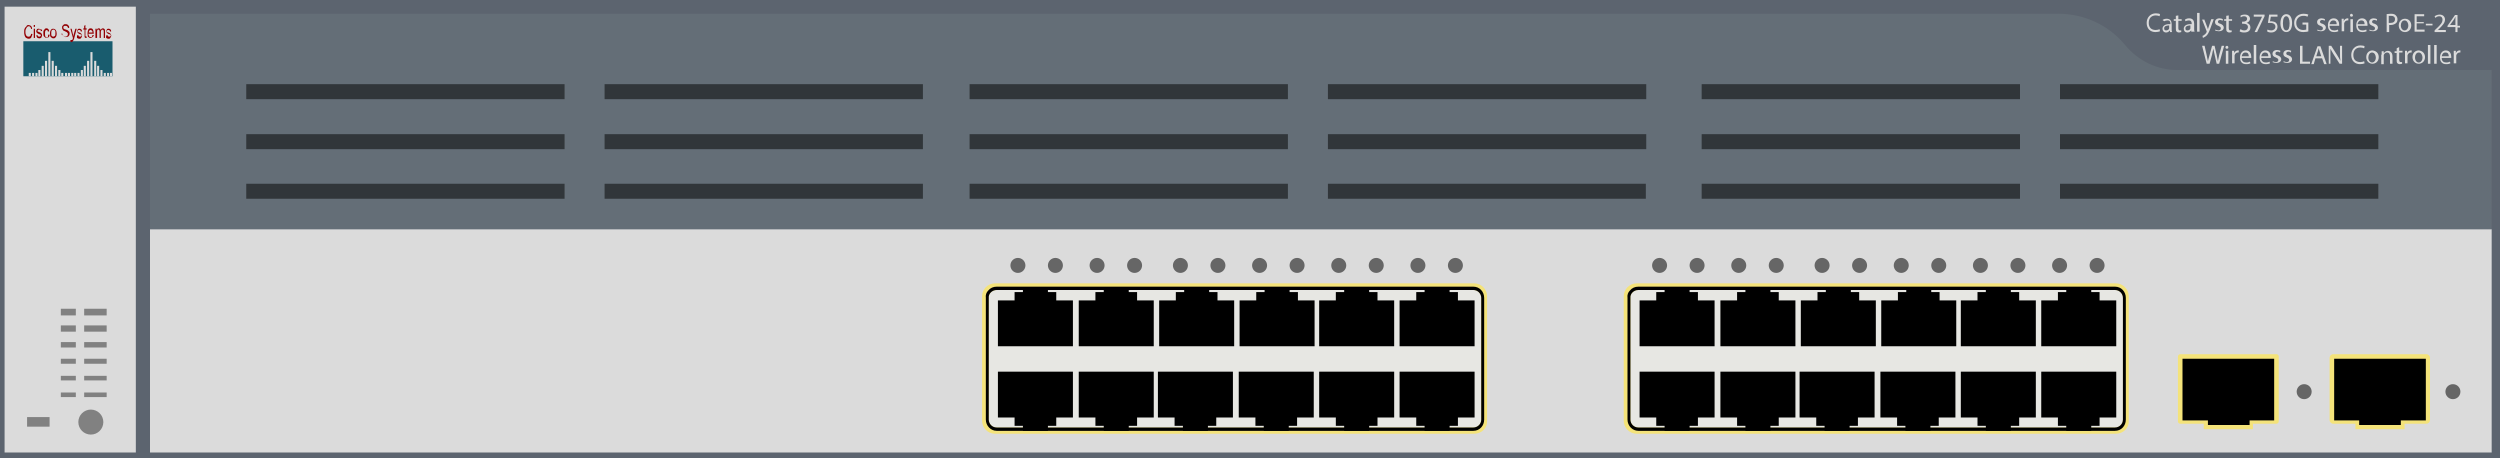 <?xml version="1.0" encoding="utf-8"?>
<!-- Copyright 2022 Virtual Console LLC. All rights reserved. Generator: Adobe Illustrator 23.1.0, SVG Export Plug-In . SVG Version: 6.00 Build 0)  -->
<svg version="1.1" id="Cisco_Catalyst_3750G-24WS-S50" xmlns="http://www.w3.org/2000/svg" xmlns:xlink="http://www.w3.org/1999/xlink"
	 x="0px" y="0px" viewBox="0 0 600 110" style="enable-background:new 0 0 600 110;" xml:space="preserve">
<style type="text/css">
	.st0{fill:#5C646F;}
	.st1{fill:#DBDBDB;}
	.st2{fill:#F4E37A;}
	.st3{fill:#E7E7E3;}
	.st4{fill:#666666;}
	.st5{fill:#477799;}
	.st6{fill:#195C6E;}
	.st7{fill:#920003;}
	.st8{fill:#818181;}
	.st9{fill:#646E77;}
	.st10{fill:#31363A;}
</style>
<rect class="st0" width="600" height="110"/>
<rect x="36" y="55" class="st1" width="562" height="53.6"/>
<g>
	<g>
		<path class="st2" d="M507.8,104.1h-115c-1.7,0-3.1-1.4-3.1-3.1V71.1c0-1.7,1.4-3.1,3.1-3.1h115c1.7,0,3.1,1.4,3.1,3.1V101
			C511,102.7,509.6,104.1,507.8,104.1z"/>
		<g>
			<path class="st3" d="M393.2,69.6h114.4c1.1,0,1.9,0.9,1.9,1.9v29.2c0,1.1-0.9,1.9-1.9,1.9H393.2c-1.1,0-1.9-0.9-1.9-1.9V71.5
				C391.2,70.5,392.1,69.6,393.2,69.6z"/>
			<path d="M507.6,69.6c1.1,0,1.9,0.9,1.9,1.9v29.2c0,1.1-0.9,1.9-1.9,1.9H393.2c-1.1,0-1.9-0.9-1.9-1.9V71.5
				c-0.1-1,0.8-1.9,1.9-1.9H507.6 M507.6,68.8H393.2c-0.8,0-1.5,0.3-2,0.9c-0.5,0.5-0.7,1.1-0.6,1.8v29.2c0,1.5,1.2,2.7,2.6,2.7
				h114.4c1.5,0,2.6-1.2,2.6-2.7V71.5C510.2,70,509.1,68.8,507.6,68.8L507.6,68.8z"/>
		</g>
		<g>
			<polygon points="407.5,72.1 407.5,70.1 405.5,70.1 405.5,68.9 399.5,68.9 399.5,70.1 397.5,70.1 397.5,72.1 393.5,72.1 
				393.5,83.1 411.5,83.1 411.5,72.1 			"/>
			<polygon points="426.9,72.1 426.9,70.1 424.9,70.1 424.9,68.9 418.9,68.9 418.9,70.1 416.9,70.1 416.9,72.1 412.9,72.1 
				412.9,83.1 430.9,83.1 430.9,72.1 			"/>
			<polygon points="446.2,72.1 446.2,70.1 444.2,70.1 444.2,68.9 438.2,68.9 438.2,70.1 436.2,70.1 436.2,72.1 432.2,72.1 
				432.2,83.1 450.2,83.1 450.2,72.1 			"/>
			<polygon points="465.5,72.1 465.5,70.1 463.5,70.1 463.5,68.9 457.5,68.9 457.5,70.1 455.5,70.1 455.5,72.1 451.5,72.1 
				451.5,83.1 469.5,83.1 469.5,72.1 			"/>
			<polygon points="484.6,72.1 484.6,70.1 482.6,70.1 482.6,68.9 476.6,68.9 476.6,70.1 474.6,70.1 474.6,72.1 470.6,72.1 
				470.6,83.1 488.6,83.1 488.6,72.1 			"/>
			<polygon points="503.9,72.1 503.9,70.1 501.9,70.1 501.9,68.9 495.9,68.9 495.9,70.1 493.9,70.1 493.9,72.1 489.9,72.1 
				489.9,83.1 507.9,83.1 507.9,72.1 			"/>
		</g>
		<g>
			<polygon points="493.9,100.2 493.9,102.2 495.9,102.2 495.9,103.4 501.9,103.4 501.9,102.2 503.9,102.2 503.9,100.2 507.9,100.2 
				507.9,89.2 489.9,89.2 489.9,100.2 			"/>
			<polygon points="474.6,100.2 474.6,102.2 476.6,102.2 476.6,103.4 482.6,103.4 482.6,102.2 484.6,102.2 484.6,100.2 488.6,100.2 
				488.6,89.2 470.6,89.2 470.6,100.2 			"/>
			<polygon points="455.3,100.2 455.3,102.2 457.3,102.2 457.3,103.4 463.3,103.4 463.3,102.2 465.3,102.2 465.3,100.2 469.3,100.2 
				469.3,89.2 451.3,89.2 451.3,100.2 			"/>
			<polygon points="435.9,100.2 435.9,102.2 437.9,102.2 437.9,103.4 443.9,103.4 443.9,102.2 445.9,102.2 445.9,100.2 449.9,100.2 
				449.9,89.2 431.9,89.2 431.9,100.2 			"/>
			<polygon points="416.9,100.2 416.9,102.2 418.9,102.2 418.9,103.4 424.9,103.4 424.9,102.2 426.9,102.2 426.9,100.2 430.9,100.2 
				430.9,89.2 412.9,89.2 412.9,100.2 			"/>
			<polygon points="397.5,100.2 397.5,102.2 399.5,102.2 399.5,103.4 405.5,103.4 405.5,102.2 407.5,102.2 407.5,100.2 411.5,100.2 
				411.5,89.2 393.5,89.2 393.5,100.2 			"/>
		</g>
	</g>
	<ellipse class="st4" cx="398.3" cy="63.7" rx="1.8" ry="1.8"/>
	<circle class="st4" cx="407.3" cy="63.7" r="1.8"/>
	<circle class="st4" cx="417.3" cy="63.7" r="1.8"/>
	<circle class="st4" cx="426.3" cy="63.7" r="1.8"/>
	<circle class="st4" cx="437.3" cy="63.7" r="1.8"/>
	<circle class="st4" cx="446.3" cy="63.7" r="1.8"/>
	<circle class="st4" cx="456.3" cy="63.7" r="1.8"/>
	<circle class="st4" cx="465.3" cy="63.7" r="1.8"/>
	<circle class="st4" cx="475.3" cy="63.7" r="1.8"/>
	<circle class="st4" cx="484.3" cy="63.7" r="1.8"/>
	<circle class="st4" cx="494.3" cy="63.7" r="1.8"/>
	<circle class="st4" cx="503.3" cy="63.7" r="1.8"/>
</g>
<g>
	<g>
		<path class="st2" d="M353.8,104.1h-115c-1.7,0-3.1-1.4-3.1-3.1V71.1c0-1.7,1.4-3.1,3.1-3.1h115c1.7,0,3.1,1.4,3.1,3.1V101
			C357,102.7,355.6,104.1,353.8,104.1z"/>
		<g>
			<path class="st3" d="M239.2,69.6h114.4c1.1,0,1.9,0.9,1.9,1.9v29.2c0,1.1-0.9,1.9-1.9,1.9H239.2c-1.1,0-1.9-0.9-1.9-1.9V71.5
				C237.2,70.5,238.1,69.6,239.2,69.6z"/>
			<path d="M353.6,69.6c1.1,0,1.9,0.9,1.9,1.9v29.2c0,1.1-0.9,1.9-1.9,1.9H239.2c-1.1,0-1.9-0.9-1.9-1.9V71.5
				c-0.1-1,0.8-1.9,1.9-1.9H353.6 M353.6,68.8H239.2c-0.8,0-1.5,0.3-2,0.9c-0.5,0.5-0.7,1.1-0.6,1.8v29.2c0,1.5,1.2,2.7,2.6,2.7
				h114.4c1.5,0,2.6-1.2,2.6-2.7V71.5C356.2,70,355.1,68.8,353.6,68.8L353.6,68.8z"/>
		</g>
		<g>
			<polygon points="253.5,72.1 253.5,70.1 251.5,70.1 251.5,68.9 245.5,68.9 245.5,70.1 243.5,70.1 243.5,72.1 239.5,72.1 
				239.5,83.1 257.5,83.1 257.5,72.1 			"/>
			<polygon points="272.9,72.1 272.9,70.1 270.9,70.1 270.9,68.9 264.9,68.9 264.9,70.1 262.9,70.1 262.9,72.1 258.9,72.1 
				258.9,83.1 276.9,83.1 276.9,72.1 			"/>
			<polygon points="292.2,72.1 292.2,70.1 290.2,70.1 290.2,68.9 284.2,68.9 284.2,70.1 282.2,70.1 282.2,72.1 278.2,72.1 
				278.2,83.1 296.2,83.1 296.2,72.1 			"/>
			<polygon points="311.5,72.1 311.5,70.1 309.5,70.1 309.5,68.9 303.5,68.9 303.5,70.1 301.5,70.1 301.5,72.1 297.5,72.1 
				297.5,83.1 315.5,83.1 315.5,72.1 			"/>
			<polygon points="330.6,72.1 330.6,70.1 328.6,70.1 328.6,68.9 322.6,68.9 322.6,70.1 320.6,70.1 320.6,72.1 316.6,72.1 
				316.6,83.1 334.6,83.1 334.6,72.1 			"/>
			<polygon points="349.9,72.1 349.9,70.1 347.9,70.1 347.9,68.9 341.9,68.9 341.9,70.1 339.9,70.1 339.9,72.1 335.9,72.1 
				335.9,83.1 353.9,83.1 353.9,72.1 			"/>
		</g>
		<g>
			<polygon points="339.9,100.2 339.9,102.2 341.9,102.2 341.9,103.4 347.9,103.4 347.9,102.2 349.9,102.2 349.9,100.2 353.9,100.2 
				353.9,89.2 335.9,89.2 335.9,100.2 			"/>
			<polygon points="320.6,100.2 320.6,102.2 322.6,102.2 322.6,103.4 328.6,103.4 328.6,102.2 330.6,102.2 330.6,100.2 334.6,100.2 
				334.6,89.2 316.6,89.2 316.6,100.2 			"/>
			<polygon points="301.3,100.2 301.3,102.2 303.3,102.2 303.3,103.4 309.3,103.4 309.3,102.2 311.3,102.2 311.3,100.2 315.3,100.2 
				315.3,89.2 297.3,89.2 297.3,100.2 			"/>
			<polygon points="281.9,100.2 281.9,102.2 283.9,102.2 283.9,103.4 289.9,103.4 289.9,102.2 291.9,102.2 291.9,100.2 295.9,100.2 
				295.9,89.2 277.9,89.2 277.9,100.2 			"/>
			<polygon points="262.9,100.2 262.9,102.2 264.9,102.2 264.9,103.4 270.9,103.4 270.9,102.2 272.9,102.2 272.9,100.2 276.9,100.2 
				276.9,89.2 258.9,89.2 258.9,100.2 			"/>
			<polygon points="243.5,100.2 243.5,102.2 245.5,102.2 245.5,103.4 251.5,103.4 251.5,102.2 253.5,102.2 253.5,100.2 257.5,100.2 
				257.5,89.2 239.5,89.2 239.5,100.2 			"/>
		</g>
	</g>
	<ellipse class="st4" cx="244.3" cy="63.7" rx="1.8" ry="1.8"/>
	<circle class="st4" cx="253.3" cy="63.7" r="1.8"/>
	<circle class="st4" cx="263.3" cy="63.7" r="1.8"/>
	<circle class="st4" cx="272.3" cy="63.7" r="1.8"/>
	<circle class="st4" cx="283.3" cy="63.7" r="1.8"/>
	<circle class="st4" cx="292.3" cy="63.7" r="1.8"/>
	<circle class="st4" cx="302.3" cy="63.7" r="1.8"/>
	<circle class="st4" cx="311.3" cy="63.7" r="1.8"/>
	<circle class="st4" cx="321.3" cy="63.7" r="1.8"/>
	<circle class="st4" cx="330.3" cy="63.7" r="1.8"/>
	<circle class="st4" cx="340.3" cy="63.7" r="1.8"/>
	<circle class="st4" cx="349.3" cy="63.7" r="1.8"/>
</g>
<circle class="st4" cx="553" cy="94" r="1.8"/>
<circle class="st4" cx="588.7" cy="94" r="1.8"/>
<g>
	<rect x="468.6" y="53.2" class="st5" width="61.8" height="1.2"/>
</g>
<rect x="1.1" y="1.6" class="st1" width="31.5" height="107"/>
<rect x="5.6" y="9.9" class="st6" width="21.4" height="8.4"/>
<g>
	<g>
		<rect x="11.6" y="12.5" class="st1" width="0.5" height="5.8"/>
		<rect x="10.8" y="14.6" class="st1" width="0.5" height="3.7"/>
		<rect x="10" y="15.8" class="st1" width="0.5" height="2.5"/>
		<rect x="9.2" y="16.8" class="st1" width="0.5" height="1.5"/>
		<rect x="8.5" y="17.5" class="st1" width="0.5" height="0.8"/>
		<rect x="7.7" y="17.5" class="st1" width="0.5" height="0.8"/>
		<rect x="6.9" y="17.5" class="st1" width="0.5" height="0.8"/>
		<rect x="12.4" y="14.6" class="st1" width="0.5" height="3.7"/>
		<rect x="13.2" y="15.8" class="st1" width="0.5" height="2.5"/>
		<rect x="14" y="16.8" class="st1" width="0.5" height="1.5"/>
		<rect x="14.7" y="17.5" class="st1" width="0.5" height="0.8"/>
		<rect x="15.6" y="17.5" class="st1" width="0.5" height="0.8"/>
		<rect x="16.3" y="17.5" class="st1" width="0.5" height="0.8"/>
	</g>
</g>
<g>
	<g>
		<rect x="21.7" y="12.5" class="st1" width="0.5" height="5.8"/>
		<rect x="20.9" y="14.6" class="st1" width="0.5" height="3.7"/>
		<rect x="20.1" y="15.8" class="st1" width="0.5" height="2.5"/>
		<rect x="19.4" y="16.8" class="st1" width="0.5" height="1.5"/>
		<rect x="18.6" y="17.5" class="st1" width="0.5" height="0.8"/>
		<rect x="17.8" y="17.5" class="st1" width="0.5" height="0.8"/>
		<rect x="17.1" y="17.5" class="st1" width="0.5" height="0.8"/>
		<rect x="22.6" y="14.6" class="st1" width="0.5" height="3.7"/>
		<rect x="23.3" y="15.8" class="st1" width="0.5" height="2.5"/>
		<rect x="24.1" y="16.8" class="st1" width="0.5" height="1.5"/>
		<rect x="24.9" y="17.5" class="st1" width="0.5" height="0.8"/>
		<rect x="25.7" y="17.5" class="st1" width="0.5" height="0.8"/>
		<rect x="26.4" y="17.5" class="st1" width="0.5" height="0.8"/>
	</g>
</g>
<g>
	<path class="st7" d="M7.5,8.1l0.3,0.1C7.7,8.5,7.6,8.8,7.5,9S7.1,9.3,6.9,9.3S6.4,9.2,6.3,9.1C6.1,9,6,8.8,5.9,8.5S5.8,8,5.8,7.7
		s0-0.6,0.1-0.8s0.2-0.4,0.4-0.5C6.4,6.1,6.6,6,6.8,6C7,6,7.2,6.1,7.4,6.2c0.2,0.2,0.3,0.4,0.3,0.7L7.5,7C7.4,6.8,7.4,6.6,7.3,6.5
		S7.1,6.3,6.9,6.3c-0.2,0-0.3,0.1-0.4,0.2C6.4,6.6,6.3,6.8,6.2,7S6.1,7.4,6.1,7.6c0,0.3,0,0.5,0.1,0.7s0.1,0.3,0.3,0.4
		c0.1,0.1,0.3,0.1,0.4,0.1c0.2,0,0.3-0.1,0.4-0.2C7.4,8.5,7.4,8.3,7.5,8.1z"/>
	<path class="st7" d="M8.1,6.5V6h0.3v0.4L8.1,6.5L8.1,6.5z M8.1,9.1V6.9h0.3v2.2H8.1z"/>
	<path class="st7" d="M8.7,8.5L9,8.4c0,0.2,0.1,0.3,0.1,0.3s0.2,0.1,0.3,0.1s0.2,0,0.3-0.1s0.1-0.2,0.1-0.2c0-0.1,0-0.2-0.1-0.2
		c0,0-0.1-0.1-0.3-0.1C9.3,8.1,9.1,8.1,9,8S8.9,7.9,8.8,7.8S8.7,7.6,8.7,7.5s0-0.2,0.1-0.3C8.8,7.1,8.9,7,8.9,7S9,6.9,9.1,6.9
		c0.1,0,0.2,0,0.2,0c0.1,0,0.2,0,0.3,0.1S9.9,7,10,7.1s0.1,0.2,0.1,0.3L9.8,7.5c0-0.1,0-0.2-0.1-0.3S9.6,7.1,9.4,7.1
		c-0.1,0-0.2,0-0.3,0.1S9,7.3,9,7.4v0.1l0.1,0.1c0,0,0.1,0,0.3,0.1s0.3,0.1,0.4,0.2S9.9,8,10,8.1c0,0.1,0.1,0.2,0.1,0.3
		s0,0.2-0.1,0.4C10,9,9.9,9,9.8,9.1C9.7,9.2,9.6,9.2,9.4,9.2S9,9.1,8.9,9S8.8,8.7,8.7,8.5z"/>
	<path class="st7" d="M11.6,8.3h0.3c0,0.3-0.1,0.5-0.2,0.6c-0.1,0.1-0.3,0.2-0.5,0.2S10.8,9,10.6,8.8s-0.2-0.5-0.2-0.9
		c0-0.2,0-0.5,0.1-0.6s0.2-0.3,0.3-0.4s0.3-0.1,0.4-0.1c0.2,0,0.3,0.1,0.4,0.2c0.1,0.1,0.2,0.3,0.2,0.5l-0.3,0.1
		c0-0.2-0.1-0.3-0.1-0.3s-0.1-0.1-0.2-0.1c-0.1,0-0.3,0.1-0.3,0.2c-0.1,0.1-0.1,0.4-0.1,0.7s0,0.5,0.1,0.7C11,8.9,11.1,9,11.2,9
		s0.2,0,0.3-0.1C11.5,8.7,11.5,8.5,11.6,8.3z"/>
	<path class="st7" d="M12,8c0-0.4,0.1-0.7,0.3-0.9c0.1-0.2,0.3-0.2,0.5-0.2s0.4,0.1,0.6,0.3c0.1,0.2,0.2,0.5,0.2,0.8s0,0.5-0.1,0.7
		S13.3,9,13.2,9.1c-0.1,0.1-0.3,0.1-0.4,0.1c-0.2,0-0.4-0.1-0.6-0.3S12,8.4,12,8z M12.3,8c0,0.3,0,0.5,0.1,0.6s0.2,0.2,0.4,0.2
		c0.1,0,0.3-0.1,0.4-0.2c0.1-0.1,0.1-0.4,0.1-0.7s0-0.5-0.1-0.6S13,7.1,12.8,7.1c-0.1,0-0.3,0.1-0.4,0.2C12.3,7.5,12.3,7.7,12.3,8z"
		/>
	<path class="st7" d="M14.7,8.1H15c0,0.2,0,0.3,0.1,0.4c0,0.1,0.1,0.2,0.2,0.2c0.1,0.1,0.2,0.1,0.4,0.1c0.1,0,0.2,0,0.3-0.1
		c0.1,0,0.2-0.1,0.2-0.2c0-0.1,0.1-0.2,0.1-0.3s0-0.2-0.1-0.3S16.1,7.8,16,7.7c-0.1,0-0.2-0.1-0.4-0.2c-0.2-0.1-0.4-0.1-0.4-0.2
		C15.1,7.2,15,7.1,15,7c-0.1-0.1-0.1-0.2-0.1-0.4s0-0.3,0.1-0.4s0.2-0.2,0.3-0.3s0.3-0.1,0.4-0.1c0.2,0,0.3,0,0.5,0.1
		c0.1,0.1,0.2,0.2,0.3,0.3c0.1,0.1,0.1,0.3,0.1,0.5h-0.3c0-0.2-0.1-0.3-0.2-0.4c-0.1-0.1-0.2-0.1-0.4-0.1s-0.3,0-0.4,0.1
		c-0.1,0.1-0.1,0.2-0.1,0.3s0,0.2,0.1,0.3s0.2,0.1,0.5,0.2c0.2,0.1,0.4,0.1,0.5,0.2c0.1,0.1,0.2,0.2,0.3,0.3
		c0.1,0.1,0.1,0.3,0.1,0.4c0,0.2,0,0.3-0.1,0.5c-0.1,0.1-0.2,0.3-0.3,0.3S16,8.9,15.9,8.9c-0.2,0-0.4,0-0.5-0.1s-0.3-0.2-0.3-0.4
		S14.7,8.4,14.7,8.1z"/>
	<path class="st7" d="M16.9,10V9.6c0.1,0,0.1,0,0.2,0s0.1,0,0.2,0l0.1-0.1c0,0,0-0.1,0.1-0.3V9.1l-0.6-2.2h0.3l0.3,1.3
		c0,0.2,0.1,0.3,0.1,0.5c0-0.2,0.1-0.3,0.1-0.5l0.4-1.3h0.3l-0.6,2.3c-0.1,0.2-0.1,0.4-0.2,0.5s-0.1,0.2-0.2,0.3s-0.1,0.1-0.2,0.1
		C17.1,10.1,17,10,16.9,10z"/>
	<path class="st7" d="M18.5,8.5l0.3-0.1c0,0.2,0.1,0.3,0.1,0.3s0.2,0.1,0.3,0.1c0.1,0,0.2,0,0.3-0.1c0.1-0.1,0.1-0.2,0.1-0.2
		c0-0.1,0-0.2-0.1-0.2c0,0-0.1-0.1-0.3-0.1C19,8.1,18.8,8.1,18.8,8s-0.1-0.1-0.2-0.2s-0.1-0.2-0.1-0.3s0-0.2,0.1-0.3
		c0-0.1,0.1-0.2,0.1-0.2s0.1-0.1,0.2-0.1s0.2,0,0.2,0c0.1,0,0.2,0,0.3,0.1s0.2,0.1,0.2,0.2s0.1,0.2,0.1,0.3l-0.3,0.1
		c0-0.1,0-0.2-0.1-0.3S19.2,7.2,19,7.2c-0.1,0-0.2,0-0.3,0.1c-0.1,0.1-0.1,0.1-0.1,0.2v0.1l0.1,0.1c0,0,0.1,0,0.3,0.1
		c0.2,0.1,0.3,0.1,0.4,0.2s0.1,0.1,0.2,0.2c0,0.1,0.1,0.2,0.1,0.3s0,0.2-0.1,0.4c-0.1,0.1-0.1,0.2-0.2,0.3S19.2,9.3,19,9.3
		c-0.2,0-0.4-0.1-0.5-0.2S18.5,8.7,18.5,8.5z"/>
	<path class="st7" d="M20.8,8.8v0.3c-0.1,0-0.2,0-0.2,0c-0.1,0-0.2,0-0.2-0.1c-0.1,0-0.1-0.1-0.1-0.2c0-0.1,0-0.2,0-0.4V7.1H20V6.8
		h0.2V6.2L20.5,6v0.8h0.3v0.3h-0.3v1.3c0,0.1,0,0.2,0,0.2v0.1h0.1C20.7,8.8,20.8,8.8,20.8,8.8z"/>
	<path class="st7" d="M22.2,8.4h0.3c0,0.2-0.1,0.4-0.3,0.5c-0.1,0.1-0.3,0.2-0.5,0.2S21.3,9,21.1,8.8C21.1,8.7,21,8.4,21,8
		s0.1-0.7,0.2-0.9s0.3-0.3,0.6-0.3c0.2,0,0.4,0.1,0.5,0.3s0.2,0.5,0.2,0.9v0.1h-1.3c0,0.2,0.1,0.4,0.2,0.6s0.2,0.2,0.4,0.2
		c0.1,0,0.2,0,0.3-0.1C22.1,8.7,22.2,8.6,22.2,8.4z M21.3,7.8h0.9c0-0.2,0-0.3-0.1-0.4c-0.1-0.1-0.2-0.2-0.4-0.2
		c-0.1,0-0.2,0.1-0.3,0.2C21.4,7.5,21.3,7.6,21.3,7.8z"/>
	<path class="st7" d="M22.9,9.1V6.9h0.3v0.3c0.1-0.1,0.1-0.2,0.2-0.3s0.2-0.1,0.3-0.1c0.1,0,0.2,0,0.3,0.1c0.1,0.1,0.1,0.2,0.2,0.3
		c0.1-0.3,0.3-0.4,0.5-0.4S25,6.9,25.1,7s0.1,0.3,0.1,0.6v1.5h-0.3V7.7c0-0.2,0-0.3,0-0.3c0-0.1-0.1-0.1-0.1-0.2
		c0,0-0.1-0.1-0.2-0.1s-0.2,0.1-0.3,0.2c-0.1,0.1-0.1,0.3-0.1,0.5v1.3h-0.3V7.6c0-0.2,0-0.3-0.1-0.4c0-0.1-0.1-0.1-0.2-0.1
		s-0.2,0-0.2,0.1s-0.1,0.1-0.1,0.2c0,0.1,0,0.3,0,0.5v1.2C23.3,9.1,22.9,9.1,22.9,9.1z"/>
	<path class="st7" d="M25.5,8.5l0.3-0.1c0,0.2,0.1,0.3,0.1,0.3s0.2,0.1,0.3,0.1c0.1,0,0.2,0,0.3-0.1c0.1-0.1,0.1-0.2,0.1-0.2
		c0-0.1,0-0.2-0.1-0.2c0,0-0.1-0.1-0.3-0.1C26,8.1,25.8,8.1,25.8,8s-0.1-0.1-0.2-0.2s-0.1-0.2-0.1-0.3s0-0.2,0.1-0.3
		c0-0.1,0.1-0.2,0.1-0.2s0.1-0.1,0.2-0.1s0.2,0,0.2,0c0.1,0,0.2,0,0.3,0.1s0.2,0.1,0.2,0.2s0.1,0.2,0.1,0.3l-0.3,0.1
		c0-0.1,0-0.2-0.1-0.3S26.2,7.2,26,7.2c-0.1,0-0.2,0-0.3,0.1c-0.1,0.1-0.1,0.1-0.1,0.2v0.1l0.1,0.1c0,0,0.1,0,0.3,0.1
		c0.2,0.1,0.3,0.1,0.4,0.2s0.1,0.1,0.2,0.2c0,0.1,0.1,0.2,0.1,0.3s0,0.2-0.1,0.4c-0.1,0.1-0.1,0.2-0.2,0.3S26.2,9.3,26,9.3
		c-0.2,0-0.4-0.1-0.5-0.2S25.5,8.7,25.5,8.5z"/>
</g>
<g>
	<g>
		<rect x="14.6" y="74.1" class="st8" width="3.6" height="1.6"/>
		<rect x="14.6" y="78.1" class="st8" width="3.6" height="1.5"/>
		<rect x="14.6" y="82.1" class="st8" width="3.6" height="1.3"/>
		<rect x="14.6" y="86.1" class="st8" width="3.6" height="1.2"/>
		<rect x="14.6" y="90.2" class="st8" width="3.6" height="1.1"/>
		<rect x="14.6" y="94.2" class="st8" width="3.6" height="1.1"/>
		<rect x="20.2" y="74.1" class="st8" width="5.4" height="1.6"/>
		<rect x="20.2" y="78.1" class="st8" width="5.4" height="1.5"/>
		<rect x="20.2" y="82.1" class="st8" width="5.4" height="1.3"/>
		<rect x="20.2" y="86.1" class="st8" width="5.4" height="1.2"/>
		<rect x="20.2" y="90.2" class="st8" width="5.4" height="1.1"/>
		<rect x="20.2" y="94.2" class="st8" width="5.4" height="1.1"/>
		<rect x="6.5" y="100.1" class="st8" width="5.4" height="2.3"/>
		<circle class="st8" cx="21.8" cy="101.3" r="3"/>
	</g>
</g>
<path class="st9" d="M510.1,10.9L510.1,10.9c-3.9-4.8-9.8-7.6-16.1-7.6H36V55h562V16.8h-75.5C517.7,16.8,513.2,14.6,510.1,10.9z"/>
<rect x="59.1" y="20.2" class="st10" width="76.4" height="3.6"/>
<rect x="59.1" y="32.2" class="st10" width="76.4" height="3.6"/>
<rect x="59.1" y="44.1" class="st10" width="76.4" height="3.6"/>
<rect x="145.1" y="20.2" class="st10" width="76.4" height="3.6"/>
<rect x="145.1" y="32.2" class="st10" width="76.4" height="3.6"/>
<rect x="145.1" y="44.1" class="st10" width="76.4" height="3.6"/>
<rect x="232.7" y="20.2" class="st10" width="76.4" height="3.6"/>
<rect x="232.7" y="32.2" class="st10" width="76.4" height="3.6"/>
<rect x="232.7" y="44.1" class="st10" width="76.4" height="3.6"/>
<rect x="318.7" y="20.2" class="st10" width="76.4" height="3.6"/>
<rect x="318.7" y="32.2" class="st10" width="76.4" height="3.6"/>
<rect x="318.7" y="44.1" class="st10" width="76.3" height="3.6"/>
<rect x="408.4" y="20.2" class="st10" width="76.4" height="3.6"/>
<rect x="408.4" y="32.2" class="st10" width="76.4" height="3.6"/>
<rect x="408.4" y="44.1" class="st10" width="76.4" height="3.6"/>
<rect x="494.4" y="20.2" class="st10" width="76.4" height="3.6"/>
<rect x="494.4" y="32.2" class="st10" width="76.4" height="3.6"/>
<rect x="494.4" y="44.1" class="st10" width="76.4" height="3.6"/>
<path class="st2" d="M546.3,85h-23c-0.3,0-0.6,0.2-0.6,0.6v15.5c0,0.3,0.2,0.6,0.6,0.6h5.6v1.3h11.8v-1.3h5.6c0.3,0,0.6-0.2,0.6-0.6
	V85.5C546.9,85.2,546.6,85,546.3,85z"/>
<polygon points="545.8,86.1 523.8,86.1 523.8,100.9 529.9,100.9 529.9,102 539.9,102 539.9,100.9 545.8,100.9 "/>
<path class="st2" d="M582.3,85H560c-0.5,0-0.9,0.4-0.9,0.9v14.9c0,0.5,0.4,0.9,0.9,0.9h5.3v1.3h11.8v-1.3h5.2c0.5,0,0.9-0.4,0.9-0.9
	V85.8C583.2,85.4,582.8,85,582.3,85z"/>
<polygon points="582.2,86.1 560.2,86.1 560.2,100.9 566.2,100.9 566.2,102 576.2,102 576.2,100.9 582.2,100.9 "/>
<g>
	<path class="st1" d="M518.4,7.5c-0.2,0.1-0.6,0.2-1.1,0.2c-1.2,0-2.1-0.8-2.1-2.2c0-1.3,0.9-2.3,2.2-2.3c0.5,0,0.9,0.1,1,0.2
		l-0.1,0.5c-0.2-0.1-0.5-0.2-0.9-0.2c-1,0-1.7,0.6-1.7,1.8c0,1.1,0.6,1.7,1.7,1.7c0.3,0,0.7-0.1,0.9-0.2L518.4,7.5z"/>
	<path class="st1" d="M520.8,7.7l0-0.4h0c-0.2,0.2-0.5,0.5-0.9,0.5c-0.6,0-0.9-0.4-0.9-0.9c0-0.7,0.7-1.2,1.9-1.1V5.6
		c0-0.3-0.1-0.7-0.7-0.7c-0.3,0-0.6,0.1-0.8,0.2L519,4.8c0.3-0.2,0.6-0.3,1-0.3c0.9,0,1.2,0.6,1.2,1.3v1.2c0,0.3,0,0.5,0.1,0.7
		H520.8z M520.7,6.1c-0.6,0-1.3,0.1-1.3,0.7c0,0.4,0.2,0.5,0.5,0.5c0.4,0,0.7-0.3,0.7-0.5c0-0.1,0-0.1,0-0.2V6.1z"/>
	<path class="st1" d="M522.8,3.7v0.9h0.8V5h-0.8v1.7c0,0.4,0.1,0.6,0.4,0.6c0.1,0,0.3,0,0.3,0l0,0.4c-0.1,0-0.3,0.1-0.5,0.1
		c-0.3,0-0.5-0.1-0.6-0.2c-0.2-0.2-0.2-0.4-0.2-0.8V5h-0.5V4.6h0.5V3.8L522.8,3.7z"/>
	<path class="st1" d="M525.9,7.7l0-0.4h0c-0.2,0.2-0.5,0.5-0.9,0.5c-0.6,0-0.9-0.4-0.9-0.9c0-0.7,0.7-1.2,1.9-1.1V5.6
		c0-0.3-0.1-0.7-0.7-0.7c-0.3,0-0.6,0.1-0.8,0.2l-0.1-0.4c0.3-0.2,0.6-0.3,1-0.3c0.9,0,1.2,0.6,1.2,1.3v1.2c0,0.3,0,0.5,0.1,0.7
		H525.9z M525.8,6.1c-0.6,0-1.3,0.1-1.3,0.7c0,0.4,0.2,0.5,0.5,0.5c0.4,0,0.7-0.3,0.7-0.5c0-0.1,0-0.1,0-0.2V6.1z"/>
	<path class="st1" d="M527.3,3.1h0.6v4.5h-0.6V3.1z"/>
	<path class="st1" d="M529,4.6l0.7,1.8c0.1,0.2,0.1,0.4,0.2,0.6h0c0.1-0.2,0.1-0.4,0.2-0.6l0.6-1.8h0.6l-0.8,2.2
		c-0.4,1.1-0.7,1.6-1.1,1.9c-0.3,0.2-0.5,0.3-0.7,0.4l-0.1-0.5c0.1,0,0.3-0.1,0.5-0.3c0.2-0.1,0.3-0.3,0.5-0.6c0-0.1,0-0.1,0-0.1
		s0-0.1,0-0.1l-1.1-2.8H529z"/>
	<path class="st1" d="M531.7,7.1c0.2,0.1,0.5,0.2,0.7,0.2c0.4,0,0.6-0.2,0.6-0.5c0-0.3-0.2-0.4-0.6-0.6c-0.6-0.2-0.8-0.5-0.8-0.9
		c0-0.5,0.4-0.9,1.1-0.9c0.3,0,0.6,0.1,0.8,0.2l-0.1,0.4c-0.1-0.1-0.3-0.2-0.6-0.2c-0.3,0-0.5,0.2-0.5,0.4c0,0.3,0.2,0.4,0.6,0.5
		c0.5,0.2,0.8,0.5,0.8,0.9c0,0.5-0.4,0.9-1.2,0.9c-0.3,0-0.7-0.1-0.9-0.2L531.7,7.1z"/>
	<path class="st1" d="M534.9,3.7v0.9h0.8V5h-0.8v1.7c0,0.4,0.1,0.6,0.4,0.6c0.1,0,0.3,0,0.3,0l0,0.4c-0.1,0-0.3,0.1-0.5,0.1
		c-0.3,0-0.5-0.1-0.6-0.2c-0.2-0.2-0.2-0.4-0.2-0.8V5h-0.5V4.6h0.5V3.8L534.9,3.7z"/>
	<path class="st1" d="M537.7,7c0.2,0.1,0.5,0.3,0.9,0.3c0.7,0,0.9-0.5,0.9-0.8c0-0.6-0.5-0.8-1.1-0.8h-0.3V5.2h0.3
		c0.4,0,0.9-0.2,0.9-0.7c0-0.3-0.2-0.6-0.7-0.6c-0.3,0-0.7,0.1-0.8,0.3l-0.1-0.4c0.2-0.2,0.6-0.3,1.1-0.3c0.8,0,1.2,0.5,1.2,1
		c0,0.4-0.3,0.8-0.8,1v0c0.5,0.1,0.9,0.5,0.9,1.1c0,0.7-0.5,1.2-1.5,1.2c-0.5,0-0.9-0.1-1.1-0.3L537.7,7z"/>
	<path class="st1" d="M543.5,3.5v0.4l-1.8,3.8h-0.6l1.8-3.7v0h-2V3.5H543.5z"/>
	<path class="st1" d="M546.6,4H545l-0.2,1.1c0.1,0,0.2,0,0.3,0c0.3,0,0.6,0.1,0.9,0.2c0.3,0.2,0.6,0.5,0.6,1.1
		c0,0.8-0.6,1.4-1.5,1.4c-0.5,0-0.8-0.1-1-0.3l0.1-0.4c0.2,0.1,0.5,0.2,0.9,0.2c0.5,0,1-0.3,1-0.9c0-0.5-0.4-0.9-1.2-0.9
		c-0.2,0-0.4,0-0.6,0l0.3-2h2V4z"/>
	<path class="st1" d="M550.1,5.5c0,1.4-0.5,2.2-1.4,2.2c-0.8,0-1.4-0.8-1.4-2.1c0-1.4,0.6-2.2,1.4-2.2
		C549.6,3.4,550.1,4.2,550.1,5.5z M547.9,5.6c0,1.1,0.3,1.7,0.8,1.7c0.6,0,0.8-0.7,0.8-1.7c0-1-0.3-1.7-0.8-1.7
		C548.2,3.9,547.9,4.5,547.9,5.6z"/>
	<path class="st1" d="M554.1,7.5c-0.2,0.1-0.7,0.2-1.3,0.2c-0.7,0-1.2-0.2-1.6-0.6c-0.4-0.4-0.6-0.9-0.6-1.6c0-1.3,0.9-2.2,2.3-2.2
		c0.5,0,0.9,0.1,1.1,0.2L553.8,4c-0.2-0.1-0.5-0.2-1-0.2c-1,0-1.7,0.7-1.7,1.7c0,1.1,0.7,1.7,1.7,1.7c0.4,0,0.6-0.1,0.7-0.1V5.9
		h-0.9V5.4h1.4V7.5z"/>
	<path class="st1" d="M556.2,7.1c0.2,0.1,0.5,0.2,0.7,0.2c0.4,0,0.6-0.2,0.6-0.5c0-0.3-0.2-0.4-0.6-0.6c-0.6-0.2-0.8-0.5-0.8-0.9
		c0-0.5,0.4-0.9,1.1-0.9c0.3,0,0.6,0.1,0.8,0.2l-0.1,0.4c-0.1-0.1-0.3-0.2-0.6-0.2c-0.3,0-0.5,0.2-0.5,0.4c0,0.3,0.2,0.4,0.6,0.5
		c0.5,0.2,0.8,0.5,0.8,0.9c0,0.5-0.4,0.9-1.2,0.9c-0.3,0-0.7-0.1-0.9-0.2L556.2,7.1z"/>
	<path class="st1" d="M559.1,6.2c0,0.8,0.5,1.1,1.1,1.1c0.4,0,0.6-0.1,0.9-0.2l0.1,0.4c-0.2,0.1-0.5,0.2-1,0.2c-1,0-1.5-0.6-1.5-1.6
		s0.5-1.7,1.4-1.7c1,0,1.3,0.9,1.3,1.5c0,0.1,0,0.2,0,0.3H559.1z M560.8,5.8c0-0.4-0.1-0.9-0.8-0.9c-0.6,0-0.8,0.5-0.9,0.9H560.8z"
		/>
	<path class="st1" d="M562,5.5c0-0.4,0-0.7,0-1h0.5l0,0.6h0c0.1-0.4,0.5-0.7,0.9-0.7c0.1,0,0.1,0,0.2,0v0.5c-0.1,0-0.1,0-0.2,0
		c-0.4,0-0.7,0.3-0.8,0.7c0,0.1,0,0.2,0,0.3v1.6H562V5.5z"/>
	<path class="st1" d="M564.7,3.7c0,0.2-0.1,0.3-0.4,0.3c-0.2,0-0.3-0.2-0.3-0.3c0-0.2,0.1-0.4,0.4-0.4
		C564.6,3.4,564.7,3.5,564.7,3.7z M564.1,7.7V4.6h0.6v3.1H564.1z"/>
	<path class="st1" d="M565.9,6.2c0,0.8,0.5,1.1,1.1,1.1c0.4,0,0.6-0.1,0.9-0.2l0.1,0.4c-0.2,0.1-0.5,0.2-1,0.2c-1,0-1.5-0.6-1.5-1.6
		s0.5-1.7,1.4-1.7c1,0,1.3,0.9,1.3,1.5c0,0.1,0,0.2,0,0.3H565.9z M567.5,5.8c0-0.4-0.1-0.9-0.8-0.9c-0.6,0-0.8,0.5-0.9,0.9H567.5z"
		/>
	<path class="st1" d="M568.7,7.1c0.2,0.1,0.5,0.2,0.7,0.2c0.4,0,0.6-0.2,0.6-0.5c0-0.3-0.2-0.4-0.6-0.6c-0.6-0.2-0.8-0.5-0.8-0.9
		c0-0.5,0.4-0.9,1.1-0.9c0.3,0,0.6,0.1,0.8,0.2l-0.1,0.4c-0.1-0.1-0.3-0.2-0.6-0.2c-0.3,0-0.5,0.2-0.5,0.4c0,0.3,0.2,0.4,0.6,0.5
		c0.5,0.2,0.8,0.5,0.8,0.9c0,0.5-0.4,0.9-1.2,0.9c-0.3,0-0.7-0.1-0.9-0.2L568.7,7.1z"/>
	<path class="st1" d="M572.7,3.4c0.3,0,0.6-0.1,1.1-0.1c0.5,0,1,0.1,1.2,0.4c0.2,0.2,0.4,0.5,0.4,0.9c0,0.4-0.1,0.7-0.3,0.9
		c-0.3,0.3-0.8,0.5-1.3,0.5c-0.2,0-0.3,0-0.4,0v1.7h-0.6V3.4z M573.2,5.5c0.1,0,0.3,0,0.5,0c0.7,0,1.1-0.3,1.1-0.9
		c0-0.6-0.4-0.8-1-0.8c-0.2,0-0.4,0-0.5,0V5.5z"/>
	<path class="st1" d="M578.7,6.1c0,1.1-0.8,1.6-1.5,1.6c-0.8,0-1.5-0.6-1.5-1.6c0-1,0.7-1.6,1.5-1.6C578.1,4.5,578.7,5.2,578.7,6.1z
		 M576.2,6.1c0,0.7,0.4,1.2,0.9,1.2c0.5,0,0.9-0.5,0.9-1.2c0-0.5-0.3-1.2-0.9-1.2C576.5,4.9,576.2,5.5,576.2,6.1z"/>
	<path class="st1" d="M581.6,5.6H580v1.5h1.9v0.5h-2.4V3.4h2.3v0.5H580v1.4h1.7V5.6z"/>
	<path class="st1" d="M583.8,5.7v0.4h-1.6V5.7H583.8z"/>
	<path class="st1" d="M584.3,7.7V7.3l0.4-0.4c1.1-1,1.5-1.5,1.5-2.2c0-0.4-0.2-0.8-0.8-0.8c-0.4,0-0.7,0.2-0.9,0.4l-0.2-0.4
		c0.3-0.2,0.7-0.4,1.2-0.4c0.9,0,1.3,0.6,1.3,1.2c0,0.8-0.6,1.4-1.4,2.2l-0.3,0.3v0h1.9v0.5H584.3z"/>
	<path class="st1" d="M589.3,7.7V6.5h-1.9V6.2l1.8-2.6h0.6v2.6h0.6v0.4h-0.6v1.1H589.3z M589.3,6.1V4.7c0-0.2,0-0.4,0-0.7h0
		c-0.1,0.2-0.2,0.4-0.3,0.6l-1,1.4v0H589.3z"/>
	<path class="st1" d="M529.6,15.3l-1.1-4.3h0.6l0.5,2.2c0.1,0.5,0.2,1.1,0.3,1.5h0c0.1-0.4,0.2-0.9,0.4-1.5l0.6-2.2h0.6l0.5,2.2
		c0.1,0.5,0.2,1,0.3,1.5h0c0.1-0.5,0.2-1,0.3-1.5l0.6-2.2h0.6l-1.2,4.3H532l-0.5-2.2c-0.1-0.5-0.2-1-0.3-1.4h0
		c-0.1,0.4-0.2,0.8-0.3,1.4l-0.6,2.2H529.6z"/>
	<path class="st1" d="M534.8,11.4c0,0.2-0.1,0.3-0.4,0.3c-0.2,0-0.3-0.2-0.3-0.3c0-0.2,0.1-0.4,0.4-0.4
		C534.7,11,534.8,11.2,534.8,11.4z M534.2,15.3v-3.1h0.6v3.1H534.2z"/>
	<path class="st1" d="M535.7,13.2c0-0.4,0-0.7,0-1h0.5l0,0.6h0c0.1-0.4,0.5-0.7,0.9-0.7c0.1,0,0.1,0,0.2,0v0.5c-0.1,0-0.1,0-0.2,0
		c-0.4,0-0.7,0.3-0.8,0.7c0,0.1,0,0.2,0,0.3v1.6h-0.6V13.2z"/>
	<path class="st1" d="M538,13.9c0,0.8,0.5,1.1,1.1,1.1c0.4,0,0.6-0.1,0.9-0.2l0.1,0.4c-0.2,0.1-0.5,0.2-1,0.2c-1,0-1.5-0.6-1.5-1.6
		c0-0.9,0.5-1.7,1.4-1.7c1,0,1.3,0.9,1.3,1.5c0,0.1,0,0.2,0,0.3H538z M539.7,13.5c0-0.4-0.1-0.9-0.8-0.9c-0.6,0-0.8,0.5-0.9,0.9
		H539.7z"/>
	<path class="st1" d="M540.9,10.8h0.6v4.5h-0.6V10.8z"/>
	<path class="st1" d="M542.7,13.9c0,0.8,0.5,1.1,1.1,1.1c0.4,0,0.6-0.1,0.9-0.2l0.1,0.4c-0.2,0.1-0.5,0.2-1,0.2
		c-1,0-1.5-0.6-1.5-1.6c0-0.9,0.5-1.7,1.4-1.7c1,0,1.3,0.9,1.3,1.5c0,0.1,0,0.2,0,0.3H542.7z M544.4,13.5c0-0.4-0.1-0.9-0.8-0.9
		c-0.6,0-0.8,0.5-0.9,0.9H544.4z"/>
	<path class="st1" d="M545.5,14.7c0.2,0.1,0.5,0.2,0.7,0.2c0.4,0,0.6-0.2,0.6-0.5c0-0.3-0.2-0.4-0.6-0.6c-0.6-0.2-0.8-0.5-0.8-0.9
		c0-0.5,0.4-0.9,1.1-0.9c0.3,0,0.6,0.1,0.8,0.2l-0.1,0.4c-0.1-0.1-0.3-0.2-0.6-0.2c-0.3,0-0.5,0.2-0.5,0.4c0,0.3,0.2,0.4,0.6,0.5
		c0.5,0.2,0.8,0.5,0.8,0.9c0,0.5-0.4,0.9-1.2,0.9c-0.3,0-0.7-0.1-0.9-0.2L545.5,14.7z"/>
	<path class="st1" d="M548.1,14.7c0.2,0.1,0.5,0.2,0.7,0.2c0.4,0,0.6-0.2,0.6-0.5c0-0.3-0.2-0.4-0.6-0.6c-0.6-0.2-0.8-0.5-0.8-0.9
		c0-0.5,0.4-0.9,1.1-0.9c0.3,0,0.6,0.1,0.8,0.2l-0.1,0.4c-0.1-0.1-0.3-0.2-0.6-0.2c-0.3,0-0.5,0.2-0.5,0.4c0,0.3,0.2,0.4,0.6,0.5
		c0.5,0.2,0.8,0.5,0.8,0.9c0,0.5-0.4,0.9-1.2,0.9c-0.3,0-0.7-0.1-0.9-0.2L548.1,14.7z"/>
	<path class="st1" d="M552,11h0.6v3.8h1.8v0.5H552V11z"/>
	<path class="st1" d="M555.7,14l-0.4,1.4h-0.6l1.5-4.3h0.7l1.5,4.3h-0.6l-0.5-1.4H555.7z M557.1,13.5l-0.4-1.2
		c-0.1-0.3-0.2-0.5-0.2-0.8h0c-0.1,0.3-0.1,0.5-0.2,0.8l-0.4,1.2H557.1z"/>
	<path class="st1" d="M558.9,15.3V11h0.6l1.4,2.2c0.3,0.5,0.6,1,0.8,1.4l0,0c-0.1-0.6-0.1-1.1-0.1-1.8V11h0.5v4.3h-0.6l-1.4-2.2
		c-0.3-0.5-0.6-1-0.8-1.4l0,0c0,0.5,0,1.1,0,1.8v1.8H558.9z"/>
	<path class="st1" d="M567.5,15.2c-0.2,0.1-0.6,0.2-1.1,0.2c-1.2,0-2.1-0.8-2.1-2.2c0-1.3,0.9-2.3,2.2-2.3c0.5,0,0.9,0.1,1,0.2
		l-0.1,0.5c-0.2-0.1-0.5-0.2-0.9-0.2c-1,0-1.7,0.6-1.7,1.8c0,1.1,0.6,1.7,1.7,1.7c0.3,0,0.7-0.1,0.9-0.2L567.5,15.2z"/>
	<path class="st1" d="M570.9,13.7c0,1.1-0.8,1.6-1.5,1.6c-0.8,0-1.5-0.6-1.5-1.6c0-1,0.7-1.6,1.5-1.6
		C570.3,12.2,570.9,12.8,570.9,13.7z M568.4,13.8c0,0.7,0.4,1.2,0.9,1.2c0.5,0,0.9-0.5,0.9-1.2c0-0.5-0.3-1.2-0.9-1.2
		C568.7,12.6,568.4,13.2,568.4,13.8z"/>
	<path class="st1" d="M571.6,13.1c0-0.3,0-0.6,0-0.8h0.5l0,0.5h0c0.2-0.3,0.5-0.6,1-0.6c0.4,0,1.1,0.3,1.1,1.3v1.8h-0.6v-1.8
		c0-0.5-0.2-0.9-0.7-0.9c-0.4,0-0.7,0.3-0.8,0.6c0,0.1,0,0.2,0,0.3v1.9h-0.6V13.1z"/>
	<path class="st1" d="M575.8,11.3v0.9h0.8v0.4h-0.8v1.7c0,0.4,0.1,0.6,0.4,0.6c0.1,0,0.3,0,0.3,0l0,0.4c-0.1,0-0.3,0.1-0.5,0.1
		c-0.3,0-0.5-0.1-0.6-0.2c-0.2-0.2-0.2-0.4-0.2-0.8v-1.7h-0.5v-0.4h0.5v-0.7L575.8,11.3z"/>
	<path class="st1" d="M577.2,13.2c0-0.4,0-0.7,0-1h0.5l0,0.6h0c0.1-0.4,0.5-0.7,0.9-0.7c0.1,0,0.1,0,0.2,0v0.5c-0.1,0-0.1,0-0.2,0
		c-0.4,0-0.7,0.3-0.8,0.7c0,0.1,0,0.2,0,0.3v1.6h-0.6V13.2z"/>
	<path class="st1" d="M582,13.7c0,1.1-0.8,1.6-1.5,1.6c-0.8,0-1.5-0.6-1.5-1.6c0-1,0.7-1.6,1.5-1.6C581.4,12.2,582,12.8,582,13.7z
		 M579.6,13.8c0,0.7,0.4,1.2,0.9,1.2c0.5,0,0.9-0.5,0.9-1.2c0-0.5-0.3-1.2-0.9-1.2C579.9,12.6,579.6,13.2,579.6,13.8z"/>
	<path class="st1" d="M582.7,10.8h0.6v4.5h-0.6V10.8z"/>
	<path class="st1" d="M584.2,10.8h0.6v4.5h-0.6V10.8z"/>
	<path class="st1" d="M586,13.9c0,0.8,0.5,1.1,1.1,1.1c0.4,0,0.6-0.1,0.9-0.2l0.1,0.4c-0.2,0.1-0.5,0.2-1,0.2c-1,0-1.5-0.6-1.5-1.6
		c0-0.9,0.5-1.7,1.4-1.7c1,0,1.3,0.9,1.3,1.5c0,0.1,0,0.2,0,0.3H586z M587.7,13.5c0-0.4-0.1-0.9-0.8-0.9c-0.6,0-0.8,0.5-0.9,0.9
		H587.7z"/>
	<path class="st1" d="M588.9,13.2c0-0.4,0-0.7,0-1h0.5l0,0.6h0c0.1-0.4,0.5-0.7,0.9-0.7c0.1,0,0.1,0,0.2,0v0.5c-0.1,0-0.1,0-0.2,0
		c-0.4,0-0.7,0.3-0.8,0.7c0,0.1,0,0.2,0,0.3v1.6h-0.6V13.2z"/>
</g>
</svg>
